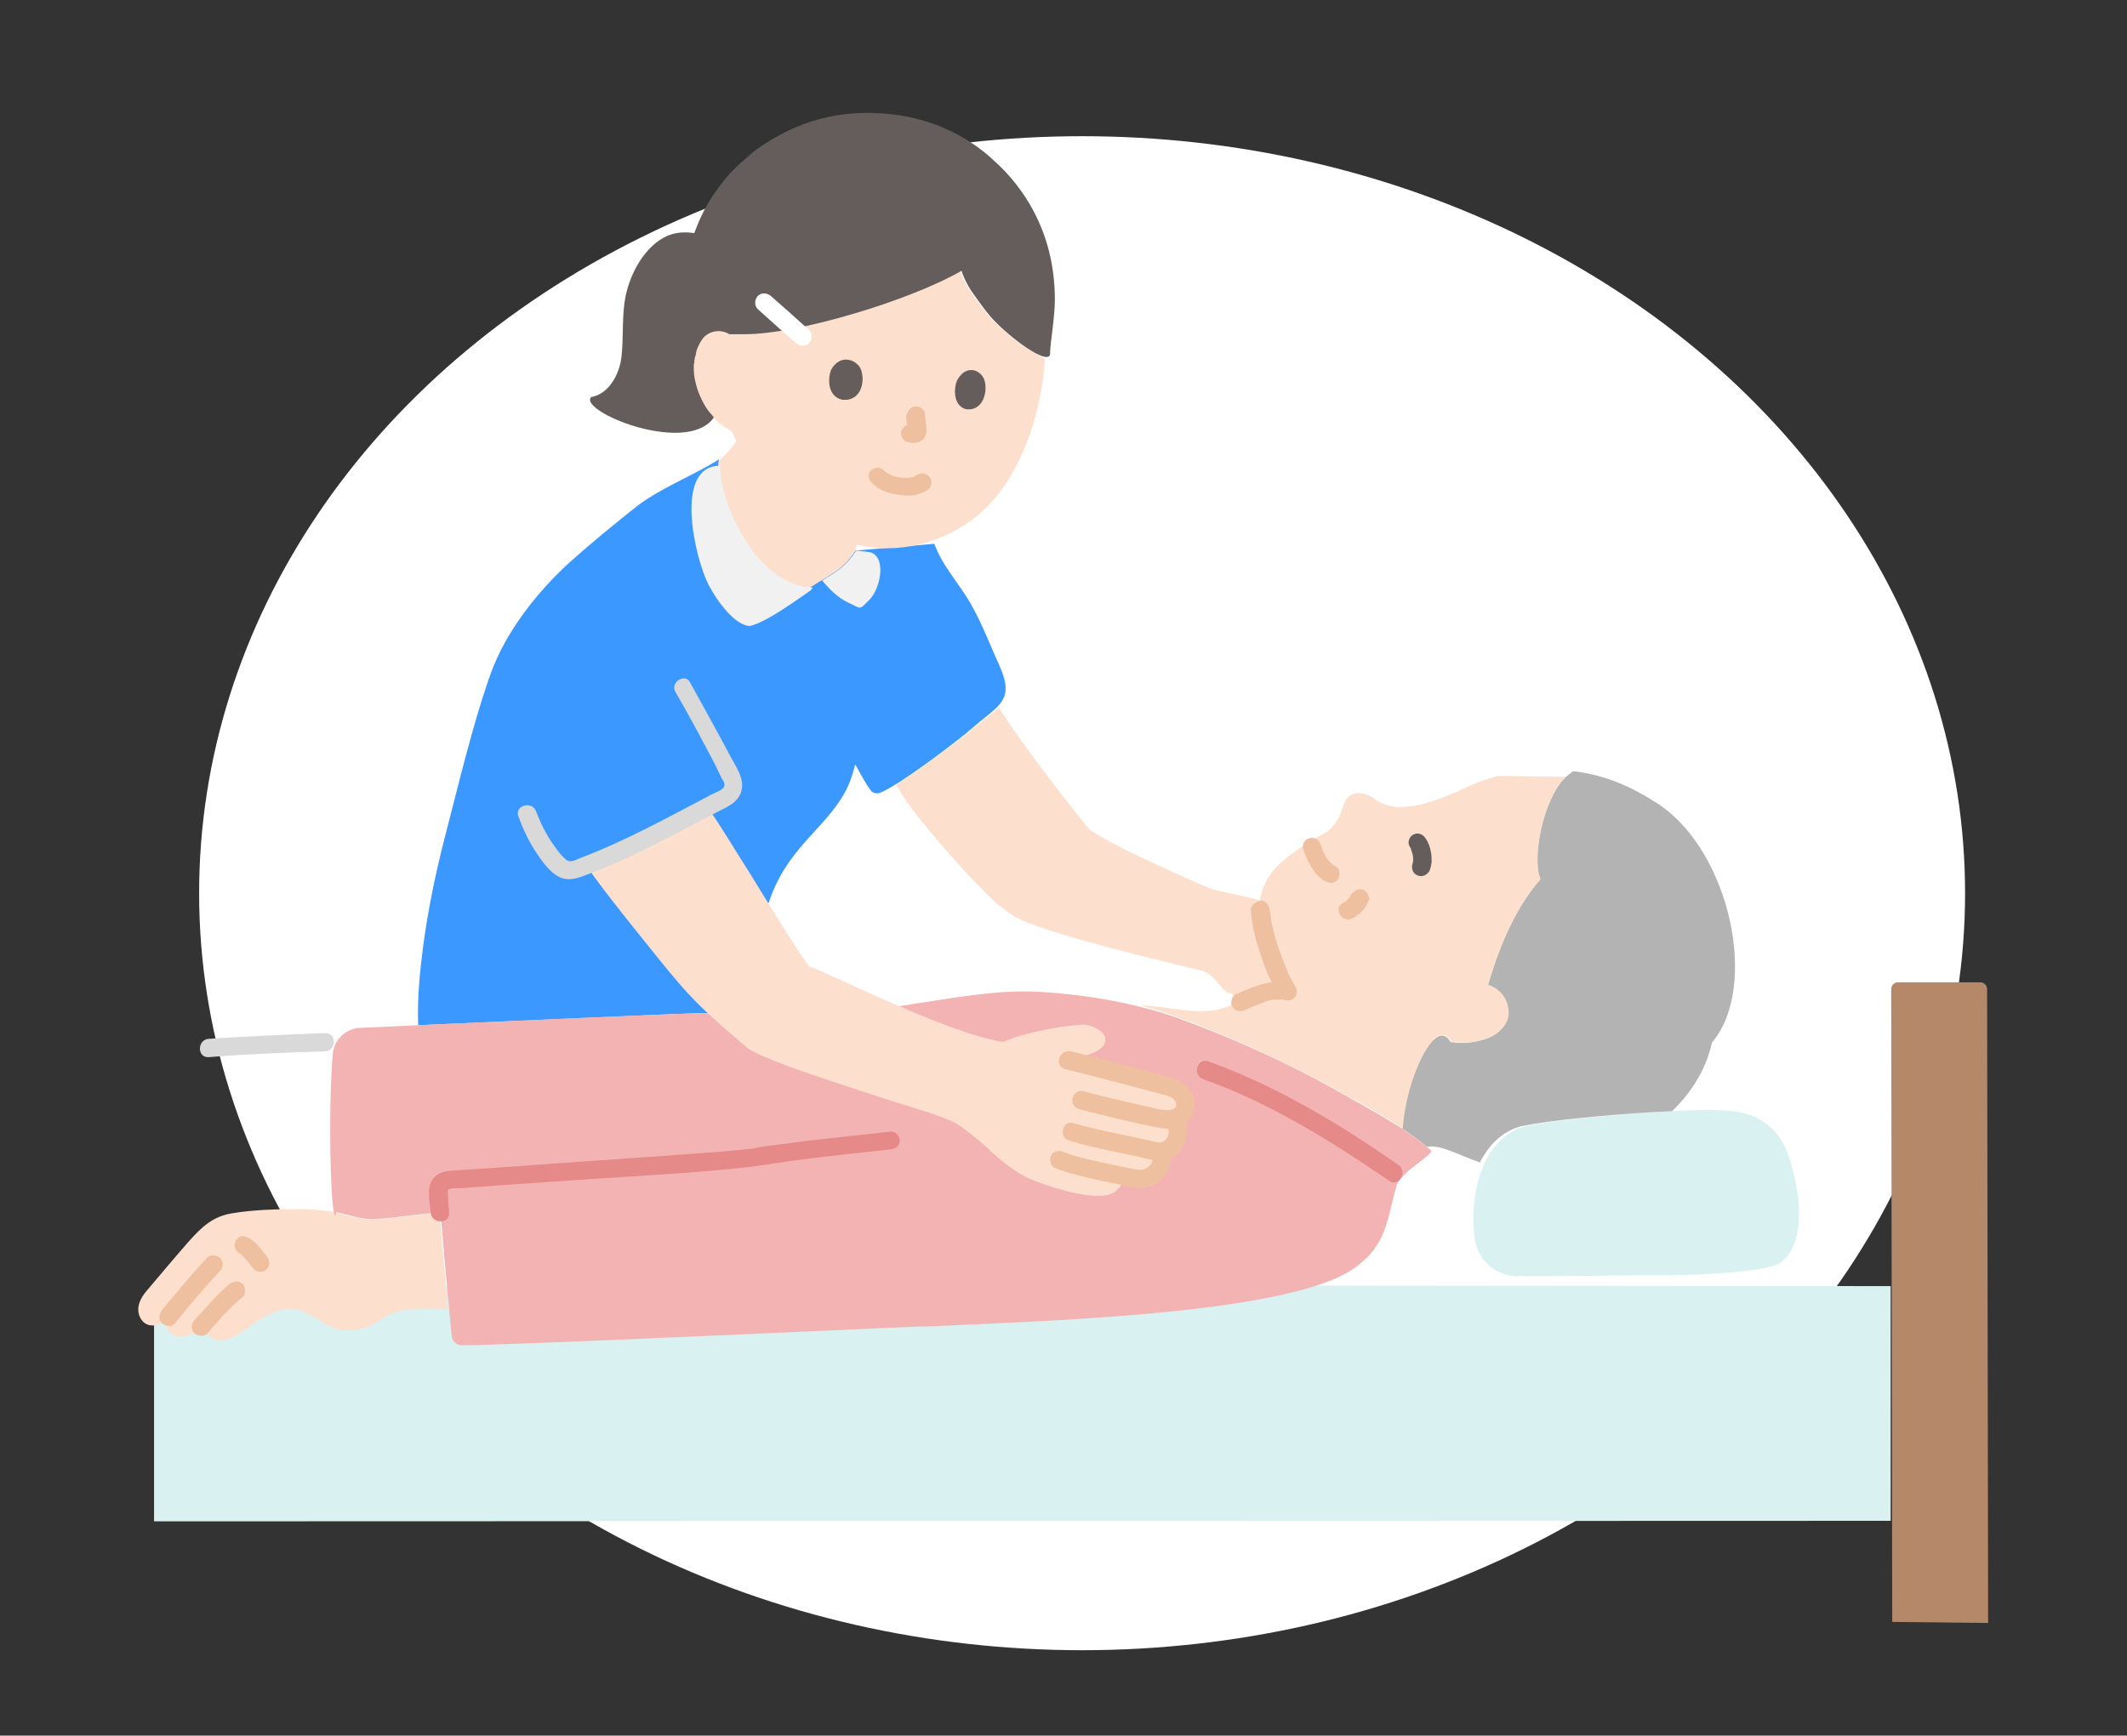 <svg xmlns="http://www.w3.org/2000/svg" xmlns:xlink="http://www.w3.org/1999/xlink" id="b" x="0px" y="0px" viewBox="0 0 405.9 331.3" style="enable-background:new 0 0 405.9 331.3;" xml:space="preserve"><rect x="0" y="0" width="405.9" height="331.3" fill="#333333" stroke="none"/><style type="text/css">	.st0{fill:#FFFFFF;}	.st1{fill:#DAF1F1;}	.st2{fill:#FCE0CD;}	.st3{fill:#B5886A;}	.st4{fill:#B3B3B3;}	.st5{fill:#3B98FF;}	.st6{fill:#F4B3B3;}	.st7{fill:#EFC0A0;}	.st8{fill:#645D5C;}	.st9{fill:#E58989;}	.st10{fill:#D9D9D9;}	.st11{fill:#F1F1F1;}</style><ellipse class="st0" cx="206.5" cy="170.5" rx="168.5" ry="144.5"></ellipse><g id="c">	<path class="st1" d="M29.4,283.5c0-12.6,0-38.1,0-38.1h225.4c8.3,0,102.6,0.1,106,0.1v44.8c-3.4,0-292.8,0.1-331.4,0.1  C29.4,290.4,29.4,287.6,29.4,283.5L29.4,283.5z"></path>	<path class="st2" d="M35.6,255c-1.7,0.4-3.5-0.1-4-2.3c0,0,0-0.2-0.1-0.6c-1.4,1.1-3.6,1.5-4.7-0.5c-1-1.9,0-3.8,1.1-5.1  c2.8-3.3,5.3-6.3,8.1-9.5c2.5-2.8,4.6-4.8,8.3-5.4c4.1-0.7,8.7-0.8,12.9-0.8c2.1,0,4.4,0.2,6.1,0.5c2.8,0.5,5.4,1.7,8.2,1.5  c3.6-0.2,8.3-1,11.9-1.2l0.5,0c0.4,5.2,1.1,12.8,1.6,18.2h-5.7c-2.1,0.2-3.5,0.3-5,0.9c-1.4,0.5-2.5,1.6-3.9,2.2  c-1.6,0.8-3.4,1.2-5.3,1c-3.4-0.3-5.5-3-8.7-3.9c-2.8-0.8-6.6,1.2-8.8,2.9c-2.1,1.6-7.4,5.5-8.9,0.6c0,0-0.2-0.5-0.3-1.1l-0.6,0.9  C37.8,254.1,36.7,254.7,35.6,255L35.6,255z"></path>	<path class="st3" d="M361.1,309.6c0-16.5-0.2-102.1-0.2-120.8c0-0.7,0.6-1.3,1.3-1.3h15.7c0.7,0,1.3,0.6,1.3,1.3  c0,18.4,0.2,105.5,0.2,121"></path>	<path class="st1" d="M341.3,220.6c-1.5-4.4-4.8-8.1-11.5-8.6c-8.1-0.7-34.5,1.8-38.8,3c-8.4,2.4-10.6,13.3-9.6,21.3  c0.5,4.2,4,7.3,8.1,7.3c7.3,0.1,19-0.2,29.8-0.2c5.6,0,17.2-0.7,19.8-2C344.1,238.9,344.4,229.7,341.3,220.6L341.3,220.6z"></path>	<path class="st4" d="M292.9,214.5c-1.2,0.2-2.1,0.4-2.7,0.5c-3.6,1-6.1,3.6-7.8,6.9c-4.7-1.7-7.4-3.4-10.1-3  c-1.4-1.2-3-2.3-4.6-3.4c0,0,0,0-0.1,0c0.6-9.8,6.4-21.7,9.2-16.6c2.5,0.4,5,0.1,7.3-0.8c1.9-0.8,3.5-2.4,3.7-4.4  c0.1-1.4-0.4-2.9-1.3-3.9c-0.8-0.9-1.5-1.4-2.6-1.7c2.3-8.1,5.6-15.2,10-20.2c-1.7-3.8,0.5-15.3,4.8-19.5l1.5-1.2  c6.2,0.7,11.4,3.1,16.3,6.3c13.7,9.1,19.2,35,10.2,45.5c-1.1,5.1-3.9,9.5-7.6,13.1C309.9,212.5,298.4,213.6,292.9,214.5  L292.9,214.5z"></path>	<path class="st2" d="M298.8,148.3c-4.3,4.1-6.5,15.6-4.8,19.5c-4.4,5-7.7,12.2-10,20.2c1,0.3,1.8,0.8,2.6,1.7  c0.9,1,1.4,2.6,1.3,3.9c-0.2,2.1-1.8,3.6-3.7,4.4c-2.3,1-4.8,1.2-7.3,0.8c-2.8-5.1-8.6,6.9-9.2,16.6c-3.2-2.1-6.5-4-9.8-5.8  c-9.5-5.4-19.4-10.1-29.6-14.1c-1.6-0.6-3-1.1-4.3-1.6c-2-0.7-4.2-1.4-6.5-2c5.5,0.2,9,1.5,13.8,1c1.8-0.2,3.6-0.9,5.4-1.8  c3-1.3,6-2.7,9-2c-2.3-2.8-5-11.3-5.3-15.6c-0.1-2.1,0.4-4.5,2.4-7.1c2.4-3,7.8-6.3,10.4-7.6c1-0.8,1.8-1.8,2.4-3  c0.8-1.9,1-4.4,3.8-4.4c1.1,0,2.1,0.5,2.9,1.1c4.3,3.3,11,0.6,15.8-1.4c2.8-1.4,5.4-2.4,7.9-3L298.8,148.3L298.8,148.3z"></path>	<path class="st2" d="M225.2,184.3c-8.5-2.1-28.9-7-32.6-10c0,0-1.1-0.9-2.7-2.1c1.1,1,2,1.8,2.7,2.1c-4.1-2.3-18-18.4-20.5-22.7  c0,0-0.4-0.7-1.1-1.8c4.8-3,12.4-8.8,14.6-10.6c2-1.8,3.8-3,5-4.2c0.5,0.8,0.8,1.3,0.8,1.3c2.8,4.5,13.3,18.4,16.7,22.2  c4.2,2.6,8.3,4.6,13,6.7c4.1,1.9,7.9,3.7,10.5,4.6c2.6,0.7,6.2,1.3,9,2.1c-0.1,0.7-0.1,1.3-0.1,2c0.3,4.2,3,12.8,5.3,15.5  c-3-0.7-6,0.7-9,2c-0.1,0.1-0.3,0.1-0.4,0.2c-0.8-1.1-1.3-1.9-1.3-1.9c-2.3-0.1-2.9-4.2-6.7-4.6  C227.7,184.9,226.6,184.6,225.2,184.3L225.2,184.3z"></path>	<path class="st5" d="M134.2,193.4h1.7l10.8-21.1c3.4-10.3,10.4-13.8,14.4-20.8c0.9-1.6,1.6-3.5,2.1-5.6c0.2,0.4,0.4,0.7,0.4,0.7  c0.8,1.5,1.7,3.1,2.5,4.2c0.4,0.6,1.2,0.8,1.9,0.5c3.6-1.4,14.8-9.9,17.4-12.2c5.1-4.5,8.4-5.2,5.3-12.1c-2.1-4.6-3.8-9.4-6.6-13.6  c-2-3.1-4.4-5.8-5.8-9.6l-15.1,1.3c-2.4,3.7-4,4-8.7,7c-0.3-0.1-0.6-0.2-0.6-0.2c-9.9-0.7-17.4-16.5-16.7-24.2  c-5.5,3.4-11.5,5.6-16,9.2c-4,3.2-8.2,6.6-12,10c-6.4,5.7-12.7,13.6-15.6,21.8c-0.1,0.4-0.3,0.8-0.4,1.1c-3.2,9.4-5.5,19.2-8,28.8  c-2.5,9.5-4.4,19.2-5.2,29c-0.2,2.4-0.3,5.2-0.2,8.1C101.1,194.8,130.7,193.4,134.2,193.4L134.2,193.4z"></path>	<path class="st6" d="M166.4,253.6c-22.3,1-68.4,3.1-78.2,3.2c-1.1,0-1.9-0.8-2-1.8c-0.4-4.5-1.6-16.2-2.1-23.5c-0.3,0-0.5,0-0.5,0  c-3.6,0.2-8.3,1-11.9,1.2c-2.6,0.2-5-0.8-7.5-1.3c-1,4.6-1.7-18.8-0.7-30.2c0.2-2.7,2.5-4.9,5.2-5c19.7-0.9,61.4-2.8,65.6-2.8h28  c4.6-0.7,9.1-1.3,9.1-1.3c9.3-1.4,18.4-3.2,26.4-2.8c9.6,0.5,19.1,2.3,26.3,4.8c1.3,0.5,2.7,1,4.3,1.6c10.2,3.9,20.1,8.6,29.6,14.1  c3.3,1.9,6.6,3.7,9.8,5.8c1.9,1.3,3.7,2.6,5.4,4.1c-0.5,1.2-5.2,3.7-6.6,6.3c-2,6.8-1.8,11.8-8.5,16.3  c-13.1,8.8-61.3,9.9-80.9,10.9C175.2,253.2,171.4,253.4,166.4,253.6L166.4,253.6z"></path>	<path class="st7" d="M237.6,192.8c0.4-0.2,0.7-0.3,1.1-0.5c0.2-0.1,0.3-0.1,0.5-0.2c-0.3,0.1,0.2-0.1,0.2-0.1  c0.7-0.3,1.4-0.5,2.1-0.8c0.3-0.1,0.7-0.2,1-0.3c0.2,0,0.3-0.1,0.5-0.1c0.2,0,0.2,0,0,0c0.1,0,0.2,0,0.2,0c0.3,0,0.7,0,1,0  c0.2,0,0.3,0,0.5,0c0.2,0,0.2,0,0,0c0.1,0,0.2,0,0.3,0.1c0.9,0.2,1.9-0.3,2.1-1.2c0.2-0.9-0.3-1.9-1.2-2.1  c-3.6-0.7-6.9,0.8-10.1,2.2c-0.8,0.4-1.1,1.7-0.6,2.4C235.8,193.1,236.7,193.2,237.6,192.8L237.6,192.8L237.6,192.8z"></path>	<path class="st7" d="M238.7,173.8c0.2,3,1,6,2,8.8c0.9,2.7,2,5.6,3.8,7.9c0.6,0.7,1.8,0.6,2.5,0c0.7-0.7,0.6-1.7,0-2.5  c0.3,0.4-0.2-0.3-0.2-0.4c-0.1-0.2-0.3-0.4-0.4-0.7c-0.3-0.5-0.6-1.1-0.8-1.7c-0.5-1.2-1-2.5-1.5-3.9c-0.5-1.4-0.9-2.8-1.2-4.2  c-0.2-0.7-0.3-1.3-0.4-2c0-0.1-0.1-0.9-0.1-0.6c0-0.3-0.1-0.6-0.1-0.9c-0.1-0.9-0.8-1.7-1.7-1.7  C239.6,172.1,238.6,172.9,238.7,173.8L238.7,173.8L238.7,173.8z"></path>	<path class="st8" d="M269.2,161.9C269.3,161.9,269.3,161.9,269.2,161.9l-0.2-0.3c0.2,0.2,0.3,0.5,0.4,0.7L269.2,161.9  c0.2,0.6,0.4,1.2,0.5,1.8l-0.1-0.5c0.1,0.5,0.1,1,0,1.5l0.1-0.5c0,0.2-0.1,0.4-0.1,0.6l0.2-0.4c0,0.1-0.1,0.1-0.1,0.2  c-0.5,0.8-0.2,2,0.6,2.4c0.9,0.5,1.8,0.2,2.4-0.6c0.3-0.5,0.4-1.2,0.5-1.8c0-0.6,0-1.2-0.1-1.8c-0.2-1.2-0.6-2.3-1.4-3.2  c-0.3-0.3-0.8-0.5-1.2-0.5c-0.4,0-0.9,0.2-1.2,0.5c-0.3,0.3-0.5,0.8-0.5,1.2C268.8,161.1,268.9,161.5,269.2,161.9L269.2,161.9  L269.2,161.9z"></path>	<path class="st7" d="M248.7,162.1c0.5,1.6,1.3,3.2,2.3,4.5c0.6,0.7,1.3,1.4,2.1,1.7c0.4,0.2,0.9,0.3,1.3,0.2c0.4-0.1,0.8-0.4,1-0.8  c0.4-0.8,0.3-2-0.6-2.4c-0.3-0.1-0.5-0.3-0.7-0.4l0.4,0.3c-0.4-0.3-0.8-0.7-1.2-1.2l0.3,0.4c-0.5-0.7-1-1.5-1.3-2.3l0.2,0.4  c-0.2-0.4-0.3-0.9-0.5-1.3c-0.3-0.9-1.2-1.5-2.1-1.2C249,160.2,248.4,161.1,248.7,162.1L248.7,162.1L248.7,162.1z"></path>	<path class="st7" d="M257.7,171c0,0,0,0.1-0.1,0.1l0.2-0.4c-0.1,0.3-0.3,0.6-0.5,0.9l0.3-0.4c-0.3,0.4-0.6,0.7-1,1l0.4-0.3  c-0.2,0.2-0.4,0.3-0.7,0.4c-0.2,0.1-0.4,0.3-0.5,0.4c-0.2,0.2-0.3,0.4-0.3,0.6c-0.1,0.2-0.1,0.5,0,0.7c0,0.2,0.1,0.4,0.2,0.6  c0.2,0.4,0.6,0.7,1,0.8l0.5,0.1c0.3,0,0.6-0.1,0.9-0.2c0.2-0.1,0.5-0.3,0.7-0.4c0.3-0.3,0.7-0.5,1-0.8c0.3-0.3,0.6-0.7,0.8-1  c0.2-0.4,0.4-0.8,0.6-1.2c0.1-0.2,0.1-0.5,0-0.7c0-0.2-0.1-0.4-0.2-0.6c-0.1-0.2-0.3-0.4-0.4-0.5c-0.2-0.2-0.4-0.3-0.6-0.3  c-0.4-0.1-0.9-0.1-1.3,0.2l-0.4,0.3C257.9,170.5,257.8,170.8,257.7,171L257.7,171L257.7,171z"></path>	<path class="st9" d="M229.6,206c12.7,4.5,24.4,11.8,35.5,19.4c1.8,1.3,3.6-1.7,1.8-3c-11.3-7.9-23.3-15.1-36.3-19.8  C228.4,201.9,227.5,205.2,229.6,206L229.6,206L229.6,206z"></path>	<path class="st9" d="M170,216c-5.1,0.6-10.3,1.1-15.4,1.7c-2.6,0.3-5.2,0.7-7.8,1c-0.8,0.1-1.6,0.2-2.4,0.4c-0.3,0-0.2,0,0.1,0  c-0.2,0-0.3,0-0.5,0.1c-4.2,0.5-8.5,0.8-12.7,1.1c-12.2,0.9-24.4,1.7-36.6,2.6c-2.5,0.2-5,0.3-7.5,0.5c-1.5,0.1-3,0.1-4.2,1.2  c-1.8,1.7-1,4.7-0.8,6.9c0.2,2.2,3.7,2.2,3.5,0c-0.1-1.1-0.2-2.2-0.2-3.3c0-0.5-0.2-1.1,0.2-1.2c0.7-0.3,1.7-0.1,2.4-0.2  c2.2-0.2,4.4-0.3,6.6-0.5c5.8-0.4,11.7-0.8,17.5-1.2c10.4-0.7,20.8-1.2,31.2-2.4c3.3-0.4,6.5-1,9.8-1.4c5.6-0.7,11.2-1.3,16.8-1.9  c0.9-0.1,1.7-0.7,1.7-1.7C171.7,216.9,170.9,215.9,170,216L170,216L170,216z"></path>	<path class="st7" d="M33.4,252.6c2.7-3.4,5.6-6.8,8.6-10c0.6-0.7,0.7-1.8,0-2.5c-0.7-0.6-1.8-0.7-2.5,0c-3,3.2-5.8,6.6-8.6,10  c-0.6,0.7-0.7,1.8,0,2.5C31.6,253.2,32.8,253.4,33.4,252.6C33.4,252.6,33.4,252.6,33.4,252.6z"></path>	<path class="st7" d="M39.6,254.5c2.1-2.4,4.2-4.9,6.7-6.9c0.7-0.6,0.6-1.9,0-2.5c-0.7-0.7-1.7-0.6-2.5,0c-2.5,2.1-4.5,4.5-6.7,6.9  c-0.6,0.7-0.7,1.8,0,2.5C37.8,255.1,39,255.2,39.6,254.5L39.6,254.5z"></path>	<path class="st7" d="M45.6,239.2c0.2,0.1,0.5,0.3,0.7,0.5l-0.4-0.3c1,0.8,1.7,1.9,2.6,2.9c0.3,0.3,0.8,0.5,1.2,0.5  c0.4,0,0.9-0.2,1.2-0.5c0.3-0.3,0.5-0.8,0.5-1.2l-0.1-0.5c-0.1-0.3-0.2-0.6-0.4-0.8c-0.5-0.6-1-1.3-1.5-1.9  c-0.6-0.7-1.3-1.3-2.1-1.7c-0.4-0.2-0.9-0.3-1.3-0.2c-0.4,0.1-0.8,0.4-1,0.8c-0.2,0.4-0.3,0.9-0.2,1.3  C45,238.6,45.2,239,45.6,239.2L45.6,239.2L45.6,239.2z"></path>	<path class="st10" d="M62,197.2c-7.4,0.3-14.8,0.6-22.2,1.1c-2.2,0.2-2.2,3.6,0,3.5c7.4-0.6,14.8-0.9,22.2-1.1  C64.3,200.6,64.3,197.1,62,197.2L62,197.2z"></path>	<path class="st2" d="M185.8,99c0.9-0.7,1.8-1.5,2.6-2.3c7.3-7.4,10.5-19.4,11-28.2l-2.3-1.3c-2.7-1.5-6.5-4.7-8.5-7  c-0.8-1-2.8-3.7-3.5-4.7c-0.7-1.1-1.4-2.5-1.7-3.3c0,0-0.1-0.3-0.2-0.6l-0.2,0.1c-9.6,5.6-30.8,12-41.2,12l-3.1,0  c-0.1,0-0.1-0.1-0.1-0.1c-0.6-0.3-1.2-0.5-1.9-0.5c-1.1,0-2.3,0.5-2.9,1.3c-0.5,0.6-1.1,1.8-1.3,2.5c-0.7,2.8-0.7,4.2,0.1,7  c0.4,1.4,1.5,3.7,2.5,4.8c0.8,0.8,2.2,2.2,3,2.7c0,0,0.8,0.5,1.6,1c0.1,0.2,0.2,0.5,0.2,0.5c0.2,0.4,0.4,0.9,0.6,1.3  c-0.8,1.3-2.1,2.6-3.4,3.9c-0.4,7.8,7,23.2,16.8,23.9c0,0,0.3,0.1,0.6,0.2c4.7-3,6.2-3.4,8.7-7c0,0,0.1-0.4,0.3-1.2  C171.3,105.8,179.5,103.8,185.8,99L185.8,99z"></path>	<path class="st8" d="M201.3,57.2c0-11.9-5.1-20.2-10.5-25.5c-1-0.9-1.9-1.8-2.9-2.6c-5.5-4.4-12.4-7.2-20.7-7.5  c-4.2-0.2-8.4,0.3-12.4,1.6c-1.8,0.6-3.6,1.3-5.3,2.2c-2.3,1.2-5,2.9-6.1,3.9c-0.7,0.6-1.8,1.6-2.6,2.3c-1.8,1.7-3.4,3.7-4.8,5.8  c-1.4,2.1-2.5,4.4-3.4,6.8c0,0.1-0.1,0.2-0.1,0.3c0,0,0,0,0,0c-1.3-0.2-3.2-0.3-5.1,0.5c-4.2,1.8-7.4,7.2-8.2,12.6  c-0.5,3.4-0.2,7-0.6,10.5c-0.4,3.4-2.4,7.1-5.8,7.7c-2.4,2.7,17.7,11,23.2,4.2c0,0,0.1-0.1,0.2-0.4c-0.3-0.3-0.5-0.6-0.7-0.8  c-1-1.1-2.1-3.4-2.5-4.8c-0.4-1.4-0.6-2.4-0.6-3.5c0-0.1,0-0.2,0-0.4c0-0.1,0-0.3,0-0.4c0-0.1,0-0.3,0.1-0.4c0-0.1,0-0.3,0-0.4  c0-0.2,0.1-0.4,0.1-0.6c0-0.1,0-0.2,0.1-0.3c0.1-0.3,0.1-0.6,0.2-1c0.2-0.7,0.8-1.9,1.3-2.5c0.7-0.8,1.8-1.3,2.9-1.3  c0.7,0,1.3,0.2,1.9,0.5c0,0,0.1,0,0.1,0.1c0,0,0,0,0,0c0,0,0,0,0,0c1.5,0,3,0,3,0c10.4,0,31.6-6.5,41.2-12c0,0,0.1,0,0.2-0.1  c0.1,0.3,0.2,0.6,0.2,0.6c0.3,0.8,0.9,2.1,1.7,3.3c0.7,1,2.7,3.8,3.5,4.7c2.9,3.4,9.9,8.8,11.3,7.7c0,0,0,0,0,0  c0.2-0.2,0.2-0.4,0.2-0.9C200.5,65,201.3,60.4,201.3,57.2L201.3,57.2z"></path>	<path class="st2" d="M119.4,162.1c5.4-2.5,10.8-5.4,15.6-7.9c0.1,0.1,0.2,0.2,0.2,0.2c1.9,2.5,5.2,8.1,7.4,11.5  c1.9,3,7.9,13.1,11.8,18.6c1.8,0.2,26.4,12.9,37.1,14.4c3.5-1.7,10.7-3,14.6-3.3c2.6-0.1,4.6,1.4,4.8,2.5c0.4,2.2-2.6,3.3-7,4.2  c4.9,1.2,13.3,3.5,18.7,4.9c1.7,0.5,4.1,1.8,3.5,4.1c-0.3,1.4-1.2,2-2.4,2.2c0.3,0.3,0.5,0.5,0.5,0.5c0.8,0.8,0.8,2.3,0.4,3.5  c-0.4,1.1-1.7,2.2-3.2,2.2c0.6,0.8,0.5,1.9,0.1,2.8c-0.5,1-2.2,2.8-4.5,2.3c-0.8-0.1-1.8-0.3-3-0.6c0.1,0.4,0.2,0.7,0.2,0.7  c0.3,1.3-1.5,3.1-3.3,3.3c-4.4,0.5-10.8-1.8-13.7-2.9c-3.3-1.3-6.4-3.9-8.8-6.2c-1.5-1.4-4.2-3.6-6-4.7l-0.2-0.1  c-2.8-1.4-8.7-3.1-11.9-4.1c-6.9-2.3-23.8-7.5-27.6-10.1c-6.8-5.9-9.6-8-15.4-15.1c-2.1-2.6-13.2-16.2-15.1-19.4  c0,0-0.1-0.2-0.3-0.4C114.3,164.4,116.8,163.3,119.4,162.1L119.4,162.1z"></path>	<path class="st7" d="M203.3,204.1c6.2,1.5,12.4,3.2,18.5,4.8c0.9,0.2,2.3,0.6,2.6,1.6c0.3,1.1-0.7,1.4-1.6,1.4  c-1.2,0-2.4-0.3-3.5-0.6c-1.4-0.3-2.7-0.6-4-0.9c-2.8-0.7-5.7-1.3-8.5-2.1c-2.2-0.6-3.1,2.7-0.9,3.4c2.9,0.8,5.8,1.5,8.8,2.2  c1.5,0.3,3,0.7,4.5,1c1.6,0.3,3.2,0.7,4.8,0.5c3.9-0.5,5.4-5.3,2.5-8c-1.3-1.2-2.9-1.6-4.5-2.1c-1.8-0.5-3.7-1-5.5-1.5  c-4-1.1-8-2.1-12-3.1C202,200.2,201.1,203.6,203.3,204.1L203.3,204.1L203.3,204.1z"></path>	<path class="st7" d="M219.7,220.6c0.9,1.3-0.9,2.8-2.3,2.7c-1.6-0.2-3.2-0.6-4.7-0.9c-1.9-0.4-3.9-0.8-5.8-1.3  c-0.8-0.2-1.7-0.4-2.5-0.7c-0.3-0.1-0.6-0.2-0.9-0.3c-0.1,0-0.3-0.1-0.4-0.2c-0.4-0.1,0.2,0.1-0.1,0c-0.9-0.4-1.9-0.2-2.4,0.6  c-0.4,0.7-0.2,2,0.6,2.4c1.8,0.8,3.7,1.2,5.5,1.7c2.3,0.6,4.6,1,6.9,1.5s4.7,1.2,6.9-0.1c2.4-1.4,3.8-4.6,2.2-7.1  C221.5,217,218.5,218.8,219.7,220.6L219.7,220.6L219.7,220.6z"></path>	<path class="st7" d="M204,217.7c4.2,1.3,8.5,2.1,12.8,3c2.3,0.5,4.8,1.5,7,0.2c2.7-1.5,3.7-5.6,1.5-8c-1.5-1.6-4,0.8-2.5,2.5  c0.5,0.5,0.1,1.7-0.3,2.1c-0.3,0.3-0.7,0.6-1.2,0.6c0.3-0.1,0.1,0-0.1,0c-0.2,0-0.4-0.1-0.5-0.1c-1.8-0.4-3.7-0.8-5.5-1.2  c-3.4-0.7-6.9-1.4-10.3-2.4C202.8,213.7,201.9,217.1,204,217.7L204,217.7L204,217.7z"></path>	<path class="st11" d="M137.4,88.9c0.1,8,7.3,22.4,16.8,23.1l0.9,0.2l-0.4,0.5c-2.8,1.9-8.3,6-11.6,6.8c-2.7-0.1-6-4.3-7.9-7.9  C132.6,106.5,128.5,88.9,137.4,88.9L137.4,88.9L137.4,88.9z"></path>	<path class="st11" d="M163.4,105.1c-2,3-3.4,3.8-6.5,5.7c1.1,1.4,3.1,3.4,4.9,4.2c2.7,1.2,2,1.6,4.1-0.5c2.2-2.2,3.3-8.3,0.1-9.1  L163.4,105.1L163.4,105.1z"></path>	<path class="st10" d="M128.9,132.1c2.1,3.6,4.1,7.3,6,10.9c1,1.8,1.9,3.6,2.8,5.5c0.3,0.5,0.8,1.2,0.4,1.8c-0.4,0.6-1.7,1-2.4,1.4  c-8.2,4.3-16.3,8.8-25,12.1c-1,0.4-1.9,1-2.8,0.2c-0.8-0.7-1.5-1.6-2.1-2.5c-1.5-2-2.6-4.3-3.5-6.6c-0.7-2.1-4.1-1.2-3.4,0.9  c0.9,2.4,2,4.8,3.4,6.9c1.2,1.8,3,4.4,5.2,5c1.2,0.3,2.4,0,3.6-0.4c1.3-0.5,2.6-1,3.9-1.5c2.5-1.1,5.1-2.2,7.5-3.4  c4.7-2.3,9.2-4.7,13.8-7.1c2-1.1,4.6-1.9,5.2-4.4c0.6-2.3-1.1-4.6-2.1-6.5c-2.5-4.7-5.1-9.4-7.7-14.1  C130.8,128.4,127.8,130.2,128.9,132.1L128.9,132.1L128.9,132.1z"></path>	<path class="st7" d="M166.3,92.1c1.1,1.2,2.7,1.9,4.3,2.2c1.3,0.3,2.6,0.4,4,0.2c0.8-0.1,1.6-0.5,2.3-0.9c0.8-0.4,1.1-1.6,0.6-2.4  c-0.5-0.8-1.5-1.1-2.4-0.6c-0.1,0.1-0.3,0.1-0.4,0.2c-0.1,0-0.1,0.1-0.2,0.1c-0.3,0.1,0.4-0.2,0.1,0c-0.2,0.1-0.3,0.1-0.5,0.2  c-0.2,0-0.4,0-0.5,0.1c0.1-0.1,0.4,0,0.1,0c-0.1,0-0.2,0-0.3,0c-0.3,0-0.5,0-0.8,0c-0.1,0-0.3,0-0.4,0c-0.5-0.1,0.3,0.1-0.1,0  c-0.3,0-0.5-0.1-0.8-0.1c-0.4-0.1-0.8-0.2-1.2-0.4c-0.2-0.1-0.3-0.2,0,0c-0.1,0-0.1-0.1-0.2-0.1c-0.1-0.1-0.3-0.1-0.4-0.2  c-0.1-0.1-0.2-0.1-0.3-0.2c-0.1,0-0.1-0.1-0.2-0.1c0.4,0.2,0.3,0.2,0.1,0.1c-0.1-0.1-0.3-0.3-0.4-0.4c-0.6-0.7-1.8-0.7-2.5,0  C165.6,90.3,165.6,91.3,166.3,92.1L166.3,92.1L166.3,92.1z"></path>	<path class="st7" d="M173,80c0,0.1,0,0.1,0,0.2l-0.1-0.5c0.1,0.5,0.1,0.9,0.2,1.4c0,0.4,0.1,0.9,0.1,1.3l0.1-0.5c0,0.1,0,0.1,0,0.2  l0.2-0.4c0,0,0,0.1-0.1,0.1l0.3-0.4c0,0,0,0-0.1,0.1l0.4-0.3c0,0-0.1,0-0.1,0.1l0.4-0.2c-0.1,0.1-0.2,0.1-0.4,0.1l0.5-0.1  c-0.1,0-0.2,0-0.3,0l0.5,0.1c-0.2,0-0.3-0.1-0.5-0.1c-0.4-0.1-0.9-0.1-1.3,0.2c-0.4,0.2-0.7,0.6-0.8,1c-0.1,0.4-0.1,0.9,0.2,1.3  c0.2,0.4,0.6,0.7,1,0.8c0.2,0,0.3,0.1,0.5,0.1c0.5,0.1,1,0.1,1.5-0.1c0.4-0.1,0.7-0.3,1-0.6c0.3-0.3,0.4-0.6,0.5-0.9  c0.1-0.3,0.1-0.7,0.1-1.1c-0.1-1-0.2-2-0.3-3c-0.1-0.4-0.5-0.8-0.8-1c-0.4-0.2-0.9-0.3-1.3-0.2c-0.4,0.1-0.8,0.4-1,0.8L173,79  C172.9,79.3,172.9,79.6,173,80L173,80L173,80z"></path>	<path class="st8" d="M158.6,70.6c-0.6,1.5-0.8,5,2.1,5.7c3.8,0.4,4.5-3.8,3.5-6C163.3,68.6,160.3,67.5,158.6,70.6L158.6,70.6z"></path>	<path class="st8" d="M182.7,72.5c-0.7,1.4-0.9,4.9,1.6,5.6c3.4,0.5,4.3-3.6,3.5-5.7C187.1,70.6,184.4,69.5,182.7,72.5z"></path>	<path class="st0" d="M154.4,63c-2.4-2.2-4.8-4.3-7.3-6.5c-0.7-0.6-1.8-0.7-2.5,0c-0.6,0.7-0.7,1.8,0,2.5c2.4,2.2,4.8,4.3,7.3,6.5  c0.7,0.6,1.8,0.7,2.5,0C155,64.8,155.1,63.6,154.4,63L154.4,63z"></path></g></svg>